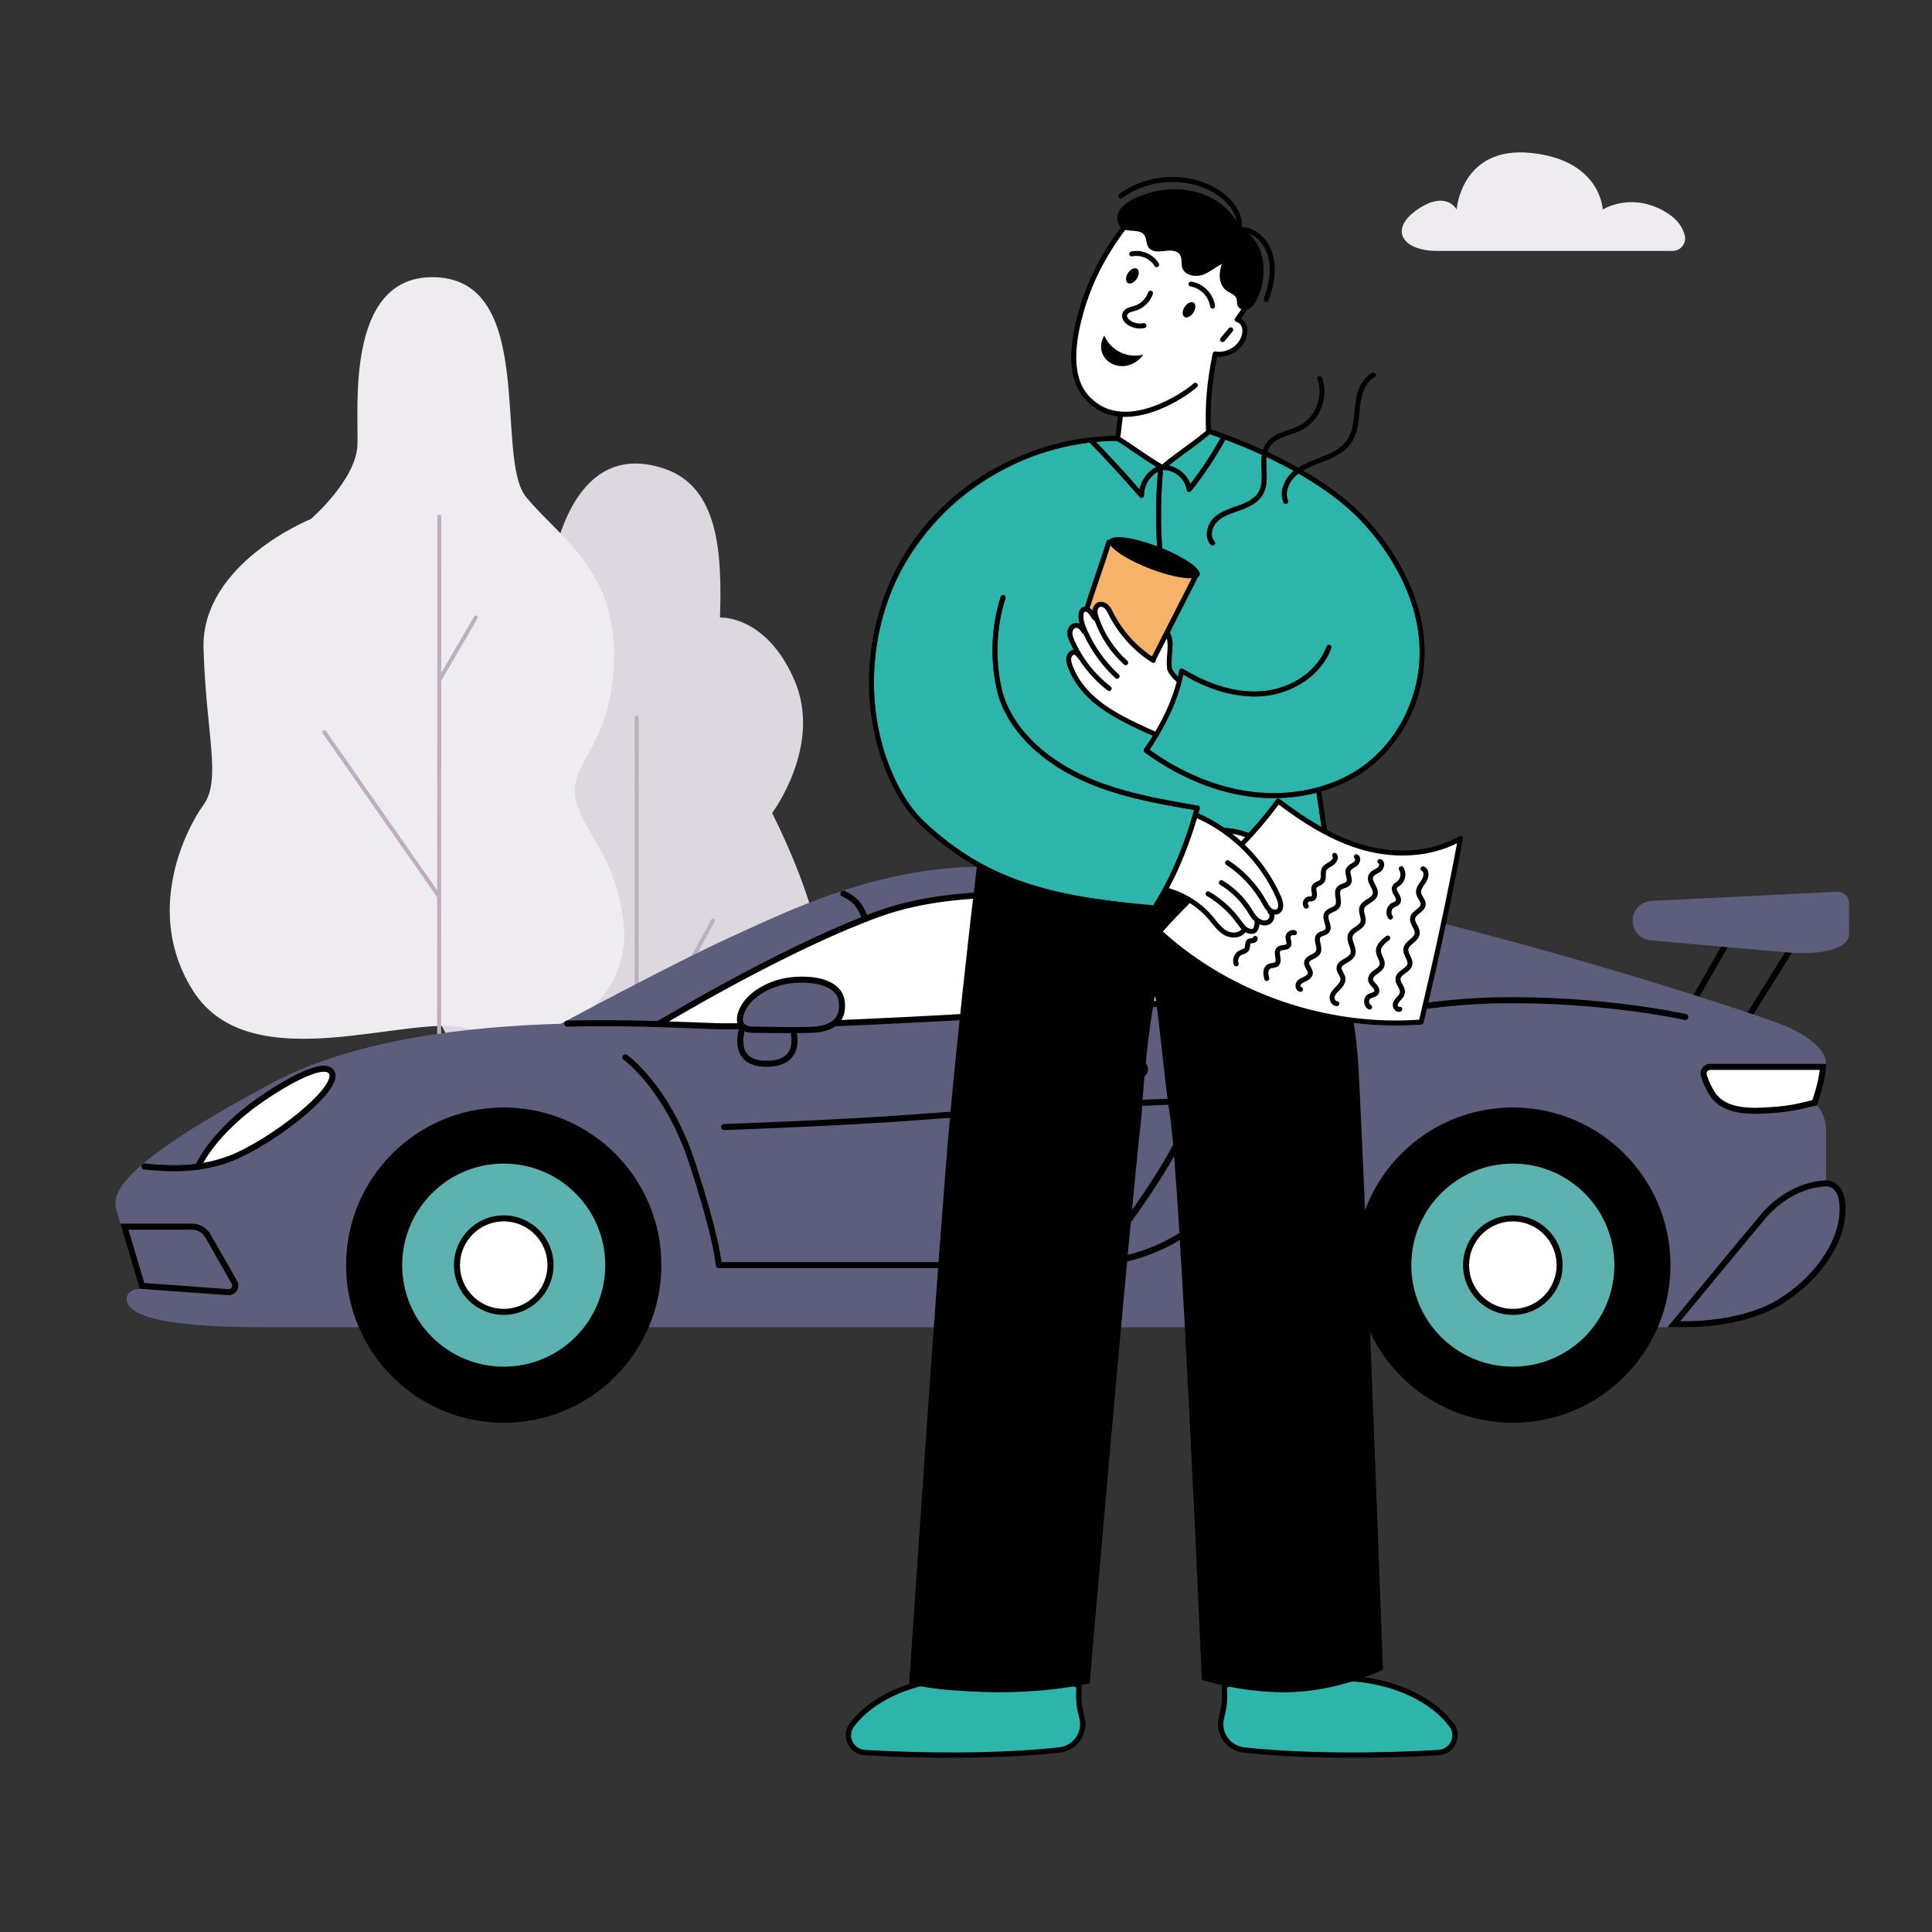 <?xml version="1.0" encoding="UTF-8"?>
<svg id="Layer_1" xmlns="http://www.w3.org/2000/svg" version="1.1" viewBox="0 0 800 800">
  <rect x="0" y="0" width="800" height="800" fill="#333333" stroke="none"/>
  <!-- Generator: Adobe Illustrator 30.1.0, SVG Export Plug-In . SVG Version: 2.1.1 Build 136)  -->
  <defs>
    <style>
      .st0 {
        fill: none;
      }

      .st0, .st1, .st2, .st3 {
        stroke-linecap: round;
        stroke-linejoin: round;
        stroke-width: 2.5px;
      }

      .st0, .st1, .st2, .st3, .st4 {
        stroke: #000;
      }

      .st5 {
        fill: #eeecf1;
      }

      .st2, .st6 {
        fill: #5c5e7b;
      }

      .st7 {
        fill: #f7b369;
      }

      .st8 {
        fill: #ddd7e0;
      }

      .st3, .st9 {
        fill: #fff;
      }

      .st10, .st4 {
        fill: #2db5ac;
      }

      .st4 {
        stroke-miterlimit: 10;
        stroke-width: 2.2px;
      }

      .st11 {
        fill: #bbafc0;
      }

      .st12 {
        fill: #5bb2ae;
      }
    </style>
  </defs>
  <g>
    <path class="st8" d="M319.729,336.645s20.976-27.895,9.23-54.997c-11.745-27.102-30.826-25.945-30.827-25.945.844-26.323-.339-53.887-22.943-61.601-40.19-13.715-46.797,42.131-46.797,42.131l-56.996,156.567s10.199,50.65,46.426,71.958c36.227,21.307,98.309,20.718,119.178-24.06,13.704-29.405-1.818-73.042-17.273-104.053Z"/>
    <path class="st5" d="M258.123,381.229c-3.854-28.088-14.865-33.573-19.482-49.095-4.617-15.522,15.078-22.466,15.628-59.538.55-37.072-23.123-50.465-36.445-66.833-13.322-16.368,5.064-91.313-39.079-90.989-35.848.263-30.181,55.055-30.732,69.499-.55,14.445-19.269,30.635-19.269,30.635,0,0-45.473,18.299-44.464,53.596,1.009,35.297,7.532,54.304,0,64.73-7.532,10.426-24.771,44.742-4.372,76.979,23.887,37.749,89.692,9.017,113.526,15.603,43.768,12.095,68.543-16.499,64.689-44.587Z"/>
    <path class="st11" d="M181.832,491.844c-.457,0-.826-.369-.826-.826l.064-277.094c0-.456.369-.826.826-.826.456,0,.826.371.826.826l-.063,277.094c0,.457-.37.826-.826.826Z"/>
    <path class="st11" d="M263.588,512.515c-.457,0-.826-.369-.826-.826l.049-214.632c0-.457.369-.826.826-.826.456,0,.826.369.826.826l-.049,214.632c0,.456-.37.826-.826.826Z"/>
    <path class="st11" d="M181.896,372.151c-.259,0-.515-.122-.678-.353l-47.591-68.144c-.261-.374-.17-.89.205-1.151.369-.254.885-.172,1.151.205l47.591,68.144c.261.374.169.89-.205,1.151-.143.099-.308.148-.473.148Z"/>
    <path class="st11" d="M181.896,282.474c-.141,0-.285-.037-.417-.113-.393-.229-.527-.734-.296-1.129l15.111-25.944c.228-.396.732-.528,1.129-.298.393.229.527.734.297,1.128l-15.112,25.945c-.153.263-.431.411-.713.411Z"/>
    <path class="st11" d="M263.638,440.24c-.134,0-.268-.033-.393-.101-.403-.216-.551-.718-.332-1.118l31.555-58.184c.219-.4.723-.546,1.118-.332.403.216.551.718.332,1.118l-31.555,58.184c-.148.276-.433.433-.725.433Z"/>
  </g>
  <g>
    <line class="st0" x1="724.822" y1="419.653" x2="740.591" y2="394.413"/>
    <line class="st0" x1="702.478" y1="412.341" x2="714.026" y2="392.09"/>
    <path class="st6" d="M760.761,369.255l-76.952,3.802c-4.352.215-7.771,3.806-7.771,8.164h0c0,4.231,3.224,7.763,7.439,8.141,14.748,1.323,47.13,4.22,57.114,5.052,13.074,1.089,25.058-1.362,25.058-7.626v-12.88c0-2.663-2.228-4.784-4.888-4.652Z"/>
    <path class="st6" d="M736.959,540.587c14.825-8.774,26.42-23.697,27.237-38.132s-8.035-13.709-8.035-13.709v-19.883c0-7.626-3.813-11.167-3.813-11.167,0,0,3.813-10.078,3.813-17.16s-10.35-13.346-19.883-16.887-67.549-23.333-142.36-42.218-139.455-21.79-184.487-22.516c-45.032-.726-82.801,18.158-106.77,29.053s-70.467,35.951-70.467,35.951c-38.847,1.104-85.698,6.451-119.831,24.698-59.105,31.595-66.459,44.397-64.281,52.023.419,1.466,1.038,3.588,1.764,6.058,3.053,10.383,8.006,26.932,8.006,26.932-2.757.194-5.721,1.66-5.412,4.597,1.089,10.351,35.681,11.364,58.016,11.364h39.495c-3.461-7.875-5.394-16.572-5.394-25.726,0-35.36,28.665-64.026,64.026-64.026s64.026,28.666,64.026,64.026c0,9.154-1.935,17.851-5.395,25.726h300.593c-3.461-7.875-5.395-16.572-5.395-25.726,0-35.36,28.665-64.026,64.026-64.026s64.026,28.666,64.026,64.026c0,9.154-1.935,17.851-5.394,25.726h13.032c18.884,0,32.185-5.054,38.859-9.003Z"/>
    <path class="st3" d="M272.519,424.042c10.171.304,18.442.715,23.967.877,27.782.817,181.673-7.082,219.26-13.346,37.588-6.264,54.747-9.26,54.474-14.435s-58.288-21.518-92.606-23.697c-34.319-2.179-78.716-7.626-113.58,4.903-34.864,12.529-81.167,39.766-81.167,39.766l-10.348,5.932Z"/>
    <path class="st0" d="M234.872,423.848c14.008-.332,26.89-.128,37.647.194"/>
    <path class="st3" d="M81.793,483.13c5.647-.749,11.758-2.304,17.904-5.28,17.432-8.444,41.401-27.782,37.587-33.91-3.733-5.999-26.235,8.839-33.366,14.3-15.117,11.576-20.598,22.267-20.598,22.267l-1.527,2.624Z"/>
    <path class="st0" d="M59.823,483.035c4.883.403,12.817,1.308,21.97.095"/>
    <line class="st0" x1="489.67" y1="374.64" x2="485.017" y2="415.103"/>
    <g>
      <path class="st9" d="M726.807,459.961c-8.861,0-14.635-2.238-17.649-6.841-1.567-2.392-2.784-4.998-3.617-7.744-.262-.863-.106-1.77.426-2.487.52-.702,1.322-1.105,2.199-1.105h46.708c-.332,5.63-2.714,12.717-3.467,14.84-1.118.254-2.134.498-3.106.733-4.371,1.052-7.823,1.884-15.845,2.38l-.205.013c-1.509.094-3.387.21-5.443.21Z"/>
      <path d="M753.514,443.035c-.514,4.719-2.237,10.132-3.06,12.526-.863.2-1.665.393-2.45.582-4.311,1.038-7.716,1.858-15.627,2.348l-.205.013c-1.491.092-3.347.208-5.364.208-8.408,0-13.84-2.053-16.606-6.275-1.502-2.293-2.668-4.79-3.466-7.422-.146-.481-.061-.984.232-1.38.166-.224.542-.599,1.196-.599h45.348M756.162,440.535h-47.996c-2.706,0-4.606,2.615-3.821,5.204.698,2.302,1.855,5.147,3.767,8.066,4.126,6.298,12.29,7.405,18.697,7.405,2.19,0,4.176-.129,5.724-.225,10.259-.635,13.165-1.816,19.815-3.291,0,0,3.813-10.078,3.813-17.159h0Z"/>
    </g>
    <path class="st0" d="M516.269,431.661s58.651-16.558,102.957-17.432c44.306-.874,78.625,6.9,78.625,6.9"/>
    <path d="M79.561,509.197c2.23,0,4.302,1.202,5.409,3.138l10.997,19.232c.375.656.159,1.223-.003,1.502-.132.227-.521.755-1.29.755-.042,0-.084-.002-.127-.005l-34.792-2.557c-1.169-3.91-4.185-14.011-6.565-22.065h26.371M79.561,506.697h-29.714c3.053,10.382,8.006,26.932,8.006,26.932l36.511,2.683c.105.008.208.011.31.011,3.028,0,5.004-3.303,3.463-5.998l-10.997-19.232c-1.555-2.719-4.447-4.397-7.579-4.397h0Z"/>
    <path d="M756.369,491.239c.421,0,1.894.104,3.159,1.443,1.677,1.775,2.428,5.105,2.172,9.631-.726,12.826-11.18,27.343-26.015,36.122-13.568,8.03-32.199,8.654-37.585,8.654h-2.337c8.242-9.998,29.172-35.365,35.203-42.473,6.911-8.145,16.129-13.019,25.292-13.373.036-.001.029-.001.065-.003l.046-.001M756.369,488.739c-.134,0-.208.006-.208.006-9.397.363-19.475,5.266-27.101,14.254-7.627,8.989-38.597,46.591-38.597,46.591h7.638c18.884,0,32.185-5.053,38.859-9.003,14.825-8.774,26.42-23.697,27.237-38.132.742-13.116-6.497-13.716-7.827-13.716h0Z"/>
    <path class="st0" d="M453.339,523.231c16.349-1.541,32.971-6.634,50.877-23.183,28.735-26.556,39.993-44.442,5.13-44.442-4.342,0-9.205.078-14.449.218v.001c-7.74,27.331-41.558,67.406-41.558,67.406h0Z"/>
    <path class="st0" d="M485.017,415.103s11.445,8.576,11.445,30.88c0,26.148-43.123,77.248-43.123,77.248"/>
    <path class="st0" d="M258.944,437.812s17.432,12.296,27.782,44.008,10.895,42.045,10.895,42.045h129.65c25.058,0,49.492,1.556,76.945-23.816,28.735-26.556,39.993-44.442,5.13-44.442s-103.32,5.011-132.737,7.227-76.809,3.85-76.809,3.85"/>
    <path class="st2" d="M309.759,414.52c-2.477,2.775-4.869,8.067-2.21,10.549.891.832,2.35,1.348,4.564,1.348,4.829,0,10.568.145,16.241.138,2.634-.003,5.254-.039,7.763-.138,12.171-.478,13.074-7.354,12.393-11.984-.812-5.524-7.018-9.315-18.794-8.716-8.035.409-15.536,3.851-19.957,8.803Z"/>
    <path class="st2" d="M317.692,440.49c15.21-.217,10.662-13.935,10.662-13.935-5.674.007-11.413-.138-16.241-.138-2.213,0-3.672-.516-4.564-1.348,0,0-5.791,15.648,10.143,15.421Z"/>
    <path class="st0" d="M349.223,370.05c1.473.649,3.569,1.817,5.416,3.754,2.093,2.196,3.699,6.677,3.699,6.677"/>
    <rect class="st1" x="452.261" y="440.059" width="21.857" height="5.266" rx="2.633" ry="2.633"/>
    <circle class="st1" cx="208.582" cy="523.865" r="64.026"/>
    <circle class="st12" cx="208.582" cy="523.865" r="42.045"/>
    <circle class="st3" cx="208.582" cy="523.865" r="19.36"/>
    <circle class="st1" cx="626.437" cy="523.865" r="64.026"/>
    <circle class="st12" cx="626.437" cy="523.865" r="42.045"/>
    <circle class="st3" cx="626.437" cy="523.865" r="19.36"/>
  </g>
  <g>
    <path class="st4" d="M391.281,695.358c-15.79,1.538-30.803,8.546-38.567,18.952-3.397,4.553-.263,11.057,5.408,11.391,24.705,1.458,55.942,1.641,80.57-1.072,6.518-.718,10.925-6.993,9.327-13.353-.791-3.148-1.627-6.176-1.214-12.576.521-4.306-47.862-4.53-55.524-3.343Z"/>
    <path class="st4" d="M506.992,698.702c.412,6.4-.423,9.428-1.214,12.576-1.598,6.36,2.809,12.634,9.327,13.353,24.628,2.713,55.865,2.53,80.57,1.072,5.671-.335,8.805-6.838,5.408-11.391-7.764-10.406-22.777-17.415-38.567-18.952-7.662-1.187-56.045-.962-55.524,3.343Z"/>
    <g>
      <path class="st9" d="M494.638,337.534l4.128,1.28,8.505,5.408h4.541l5.367,2.064,12.101-14.367s18.449,13.493,27.201,16.448,25.679,6.341,34.514,3.864,13.624-4.872,13.624-4.872l-16.018,75.55s-24.027.908-36.743-.991-42.358-11.398-63.33-26.259-5.728-14.883-5.728-14.883l9.086-8.564-9.086-4.018,5.948-13.184,4.541-11.642,1.349-5.835Z"/>
      <path class="st9" d="M453.326,254.636c.42.157-.11-4.913,2.532-4.184,3.58.989,7.98,10.271,11.67,14.422,2.642,2.973,9.578,7.816,9.578,7.816,3.759-4.125,5.694-10.018,5.694-10.018,0,0,5.356,8.232,5.796,9.162s4.866,11.939,4.866,11.939l-10.662,24.881s-15.011-2.752-15.341-3.193-29.174-22.238-29.174-22.238l7.226-32.77,7.816,4.184Z"/>
      <path class="st9" d="M465.821,93.241s6.874.881,7.62,1.101,6.288,5.945,6.545,5.945,11.046,2.312,11.046,2.312l1.308,6.385,6.729,1.654,8.855-4.296,1.603,3.303s-1.101,7.609,0,7.768,5.615,7.095,5.615,7.095l-.4,4.628-2.284,3.055,2.284,2.119.688,3.853-1.899,4.046-3.771,3.303-4.844,1.294h-1.679l-1.183,5.725-1.514,12.729-.22,8.312.275,4.844-19.156,15.027-18.771-12.165,1.266-9.798-5.725-1.266-6.495-4.018-4.404-5.449-2.312-6.33-.385-7.596,1.047-9.853,1.925-7.431,2.642-8.917,4.018-8.477,4.294-7.982,3.138-5.174,4.143-5.743Z"/>
      <polygon class="st7" points="459.464 224.636 449.968 251.966 453.326 254.636 454.553 250.681 457.482 250.38 461.858 257.993 469.289 266.746 477.106 272.691 494.885 238.672 459.464 224.636"/>
      <g>
        <path class="st10" d="M478.817,193.315c-2.894-1.757-6.027-3.882-9.079-5.955-2.581-1.753-5.018-3.406-7.275-4.821-2.901.019-5.793.166-8.669.437,6.171,6.38,12.244,12.976,18.083,19.671.773-3.929,3.394-7.466,6.94-9.331Z"/>
        <path class="st10" d="M537.664,196.092c-.256.193-.513.383-.758.591-2.824,2.398-5.147,6.722-3.574,10.549.217.528-.035,1.131-.562,1.348-.129.053-.262.078-.392.078-.406,0-.791-.241-.956-.64-1.965-4.781.772-10.042,4.147-12.908.048-.04.099-.075.147-.115-3.802-2.112-7.591-4.03-11.245-5.75-.165,1.609-.096,3.333-.023,5.107.148,3.584.301,7.29-1.545,10.456-2.036,3.491-5.892,5.234-9.395,6.48l-1.217.426c-2.94,1.021-5.979,2.076-8.146,4.146-2.238,2.137-3.31,6.091-1.269,8.349.382.423.349,1.076-.074,1.458-.198.178-.445.266-.692.266-.282,0-.563-.115-.767-.34-2.876-3.184-1.611-8.375,1.376-11.227,2.491-2.38,5.747-3.51,8.895-4.603l1.203-.421c3.151-1.12,6.602-2.658,8.303-5.574,1.542-2.644,1.408-5.892,1.265-9.33-.084-2.041-.157-4.117.131-6.101-5.598-2.565-10.808-4.658-15.169-6.281-.019.055-.022.112-.051.165-4.064,7.415-8.806,14.521-14.095,21.119-.258.324-.687.461-1.084.348-.399-.112-.692-.45-.746-.861-.597-4.59-4.994-8.249-9.764-8.264-.975,10.774-1.106,21.693-.371,32.477,9.562,3.887,16.394,8.746,15.48,11.126-.107.278-.33.504-.63.692l-11.674,22.937c.024.039.059.068.079.111,1.365,3.107,1.121,6.093.884,8.981-.154,1.887-.314,3.837-.042,5.875.678,1.473,1.665,2.558,2.441,3.259.175-.81.337-1.619.474-2.421.058-.338.279-.625.591-.767.312-.142.674-.12.967.06,11.331,6.949,22.696,10.166,32.885,9.313,12.245-1.029,22.947-8.467,26.631-18.508.196-.535.789-.809,1.325-.613.535.196.81.789.613,1.325-3.954,10.78-15.366,18.759-28.396,19.854-10.229.857-21.566-2.193-32.852-8.838-.162.82-.371,1.649-.571,2.476-.005.085-.03.166-.057.249-1.751,7.13-4.903,14.522-9.406,22.087.007.15-.011.303-.074.45-.102.238-.287.409-.503.513-1.064,1.747-2.174,3.499-3.381,5.263,12.604,9.05,26.378,14.942,39.894,17.057,15.419,2.413,30.777-.054,43.238-6.95,12.554-6.946,22.179-19.388,26.406-34.135,10.287-35.889-16.829-65.7-23.329-72.192-1.387-1.361-2.811-2.686-4.27-3.972-6.198-5.407-13.229-10.13-20.295-14.179Z"/>
        <path class="st10" d="M371.148,240.203c-11.482,24.822-12.471,54.505-1.923,79.383,3.824,9.02,8.425,15.951,14.065,21.189,8.536,7.928,17.2,13.946,26.426,18.585,2.21,1.065,4.447,2.066,6.708,2.986,9.035,3.674,18.414,6.294,27.96,8.279,10.076,1.931,21.029,3.209,33.202,4.206,7.212-11.604,12.601-24.171,16.897-39.41-15.999-2.746-32.482-5.677-47.5-12.763-17.325-8.174-29.618-20.933-33.728-35.005-3.401-13.212-2.998-27.613,1.124-40.581.173-.544.756-.845,1.297-.671.544.173.844.753.672,1.297-4.007,12.604-4.398,26.6-1.101,39.409,3.936,13.474,15.828,25.762,32.618,33.685,15.116,7.132,31.882,10.008,48.096,12.789.287.049.54.218.697.464.156.246.201.547.124.828-.18.653-.366,1.294-.55,1.937,3.765,1.667,7.364,3.689,10.748,6.027,3.375.107,6.787.823,9.931,2.073,1.26-1.353,2.521-2.699,3.781-4.047,2.74-3.21,5.289-6.416,7.753-9.761.164-.222.409-.37.683-.409.273-.039.551.032.771.198,4.941,3.733,10.8,7.903,17.321,11.555-.31-2.289-.64-4.399-.961-6.437-.378-2.401-.768-4.883-1.127-7.673-.003-.019.005-.036.004-.055-5.676,1.453-11.632,2.209-17.711,2.209-3.91,0-7.867-.306-11.828-.926-14.132-2.211-28.519-8.442-41.607-18.021-.452-.331-.558-.963-.237-1.423,1.267-1.819,2.448-3.628,3.559-5.427-9.195-3.987-16.036-7.572-20.828-10.933-7.113-4.99-12.098-11.136-14.417-17.775-.396-1.133-.736-2.361-.548-3.66.231-1.609,1.321-2.905,2.712-3.226.09-.021.181-.013.271-.022-.535-1.022-1.042-2.059-1.506-3.117-.562-1.281-1.147-2.782-.973-4.39.182-1.687,1.449-3.543,3.436-3.66.555-.033,1.058.079,1.515.272-.298-1.112-.475-2.264-.429-3.454.058-1.514.598-2.608,1.562-3.164.359-.206.737-.308,1.118-.334,1.245-3.96,2.845-8.656,4.4-13.216,1.643-4.818,3.342-9.801,4.607-13.873.162-.522.701-.813,1.225-.686,1.611-2.01,10.059-.844,19.667,2.762-.651-10.27-.531-20.652.351-30.913-3.462,1.956-5.803,5.827-5.764,9.83.004.433-.262.823-.668.976-.119.045-.242.067-.365.067-.294,0-.581-.126-.781-.357-6.644-7.689-13.605-15.277-20.692-22.557-9.353,1.124-18.503,3.542-27.155,7.113-10.969,4.774-21.192,11.173-29.584,18.797-9.636,8.755-17.536,19.371-23.314,31.036Z"/>
        <path class="st10" d="M483.943,192.752c4.06.866,7.583,3.831,8.95,7.643,4.663-5.997,8.869-12.397,12.523-19.049-1.649-.597-3.139-1.113-4.457-1.557-3.514,2.926-6.555,5.143-9.496,7.286-2.376,1.731-4.822,3.516-7.52,5.677Z"/>
      </g>
      <g>
        <path d="M466.996,117.189c1.002.646,2.666-.151,3.715-1.78,1.049-1.629,1.087-3.473.085-4.118-1.002-.646-2.666.151-3.715,1.78-1.049,1.629-1.087,3.473-.085,4.118Z"/>
        <path d="M494.24,125.323c-1.002-.646-2.666.151-3.715,1.78s-1.087,3.473-.085,4.119c1.002.646,2.666-.151,3.715-1.78,1.049-1.629,1.087-3.473.085-4.118Z"/>
        <path d="M468.357,104.144c-.556.126-.905.678-.78,1.235.125.556.679.906,1.234.78,3.457-.782,7.44.928,9.256,3.976.193.324.536.504.888.504.18,0,.362-.046.528-.146.489-.292.65-.925.358-1.415-2.29-3.843-7.117-5.916-11.484-4.933Z"/>
        <path d="M501.072,126.928c.066.521.51.902,1.023.902.043,0,.087-.003.132-.008.566-.072.966-.589.893-1.155-.631-4.955-4.827-9.28-9.76-10.06-.565-.09-1.092.295-1.181.859-.089.564.296,1.092.859,1.181,4.061.642,7.515,4.202,8.035,8.281Z"/>
        <path d="M476.725,120.409c-.542-.179-1.125.113-1.306.653-.88,2.639-3.079,4.785-5.739,5.599-.272.084-.549.154-.825.225-.571.147-1.162.299-1.749.554-1.205.524-2.039,1.377-2.35,2.402-.581,1.919.785,3.683,2.131,4.611,1.49,1.026,3.316,1.573,5.131,1.573.637,0,1.273-.067,1.892-.205.557-.123.908-.674.784-1.231-.123-.557-.679-.91-1.231-.784-1.836.406-3.856.013-5.404-1.054-.808-.556-1.568-1.517-1.327-2.312.13-.429.566-.832,1.197-1.107.436-.189.924-.315,1.44-.447.307-.079.614-.158.916-.25,3.287-1.006,6.005-3.658,7.094-6.92.18-.541-.112-1.126-.653-1.306Z"/>
        <path d="M463.912,145.882c-2.93-1.428-5.326-3.924-6.631-6.912-1.953,3.013-1.712,6.691.156,9.183,1.869,2.492,5.159,3.751,8.254,3.407,3.096-.344,5.936-2.185,7.749-4.717-3.157.814-6.599.466-9.529-.962Z"/>
        <path d="M506.231,141.662c.296,0,.59-.127.794-.372l3.385-4.072c.365-.439.305-1.089-.134-1.454-.439-.365-1.09-.304-1.454.134l-3.385,4.071c-.365.439-.305,1.089.133,1.454.193.16.427.239.66.239Z"/>
      </g>
      <path d="M563.464,461.665c-.501-9.957-.934-27.936-3.001-38.11,5.792.713,11.618,1.083,17.435,1.083,3.557,0,7.113-.136,10.653-.411.446-.035.82-.353.924-.789,6.545-27.311,11.869-52.168,16.279-75.991.073-.394-.089-.795-.415-1.028-.326-.233-.757-.257-1.107-.059-10.948,6.172-25.174,7.52-39.031,3.7-5.555-1.531-10.85-3.808-15.798-6.426.013-.09.032-.18.02-.275-.358-2.79-.749-5.273-1.127-7.673-.376-2.386-.765-4.854-1.119-7.615-.016-.122-.06-.231-.113-.334,4.595-1.324,8.997-3.096,13.087-5.358,13.031-7.21,23.015-20.103,27.392-35.373,10.806-37.701-18.29-68.756-24.233-74.598-6.944-6.827-15.293-12.682-23.724-17.584,2.192-1.276,4.632-2.224,7.021-3.141.592-.227,1.183-.454,1.77-.686,4.054-1.6,8.557-3.768,11.218-7.707,2.513-3.722,2.923-8.233,3.32-12.596.072-.796.144-1.59.23-2.375.675-6.248,2.696-10.316,6.007-12.088.502-.269.692-.895.423-1.397-.268-.502-.893-.691-1.398-.423-3.948,2.114-6.332,6.719-7.086,13.687-.086.796-.159,1.601-.233,2.41-.373,4.103-.759,8.345-2.975,11.627-2.345,3.472-6.504,5.458-10.264,6.942-.581.23-1.166.454-1.752.679-2.833,1.088-5.737,2.216-8.32,3.901-4.29-2.414-8.573-4.584-12.676-6.504.249-.874.601-1.703,1.132-2.462,1.782-2.551,4.873-3.607,8.145-4.726,1.696-.58,3.45-1.179,5.054-2.011,7.444-3.861,11.22-13.748,8.246-21.588-.202-.533-.8-.802-1.331-.599-.533.202-.801.798-.599,1.331,2.621,6.909-.707,15.621-7.267,19.023-1.467.761-3.146,1.335-4.771,1.89-3.442,1.177-7.002,2.393-9.17,5.497-.611.875-1.032,1.806-1.335,2.769-8.746-3.988-16.512-6.818-21.561-8.512-.36-10.261.393-19.131,2.577-30.066,5.008.416,10.108-2.69,11.905-7.432.681-1.796.811-3.56.378-5.099-.389-1.382-1.27-2.559-2.389-3.269.881-1.204,1.697-2.455,2.468-3.733.186-.05.37-.107.544-.186,1.585-.716,2.618-2.265,3.412-3.812,2.237-4.361,3.238-9.347,2.859-14.234-.282-3.631-1.345-7.257-3.461-10.221-.862-1.208-1.917-2.287-3.1-3.188,2.221.753,4.309,2.222,5.836,4.207,2.21,2.872,3.4,6.826,3.353,11.135-.037,3.467-.822,7.244-2.469,11.886-.19.537.09,1.127.628,1.318.114.04.23.06.345.06.424,0,.823-.264.973-.688,1.725-4.863,2.547-8.852,2.587-12.554.053-4.77-1.291-9.179-3.781-12.417-2.541-3.303-6.28-5.338-10.063-5.562.835-3.161-1.139-7.341-3.831-10.477-2.926-3.408-7.072-6.161-11.992-7.96-11.489-4.202-24.778-2.357-34.686,4.816-.462.334-.565.98-.231,1.442.333.462.979.566,1.442.231,9.359-6.775,21.916-8.518,32.766-4.549,4.588,1.678,8.438,4.226,11.134,7.366,1.756,2.045,3.158,4.6,3.462,6.733-2.445-3.731-5.76-6.947-9.653-9.142-9.936-5.6-22.643-5.047-32.897-.054-2.438,1.187-4.875,2.723-6.139,5.122-1.125,2.136-.936,5.089.761,6.691-8.544,11.44-14.202,22.812-17.726,35.597-6.676,24.22-.2,33.188,5.252,37.827,3.438,2.925,7.286,4.386,11.241,4.871-.328,1.998-.45,3.205-.567,4.373-.107,1.071-.211,2.094-.471,3.689-33.406.411-65.696,17.405-84.44,44.515-19.039,27.536-23.009,64.98-10.115,95.392,3.94,9.294,8.703,16.456,14.561,21.897,7.363,6.839,14.809,12.281,22.61,16.655-3.85,31.49-8.118,71.103-11.038,102.722-4.939,54.389-16.973,235.38-16.973,235.38,0,0,5.723,2.691,30.824,3.572s43.907-3.572,43.907-3.572c0,0,15.897-186.074,21.501-235.38.757-13.426,2.809-36.112,5.604-49.306,2.18,13.644,3.906,35.662,6.086,49.306,4.369,27.135,13.241,233.887,13.241,233.887,0,0,15.241,5.179,34.294,5.179,22.028,0,40.725-9.363,40.725-9.363,0,0-6.512-176.252-9.201-229.704ZM562.228,214.243c6.5,6.493,33.616,36.303,23.329,72.192-4.227,14.747-13.852,27.189-26.406,34.135-12.461,6.895-27.819,9.363-43.238,6.95-13.516-2.115-27.29-8.007-39.894-17.057,1.208-1.764,2.317-3.516,3.381-5.263.216-.105.401-.276.503-.513.063-.147.081-.3.074-.45,4.503-7.565,7.655-14.957,9.406-22.087.027-.083.052-.164.057-.249.2-.827.409-1.656.571-2.476,11.286,6.646,22.623,9.695,32.852,8.838,13.03-1.095,24.442-9.074,28.396-19.854.197-.535-.078-1.129-.613-1.325-.535-.196-1.129.078-1.325.613-3.684,10.041-14.386,17.479-26.631,18.508-10.188.853-21.554-2.365-32.885-9.313-.293-.18-.654-.202-.967-.06-.312.142-.533.429-.591.767-.137.803-.299,1.611-.474,2.421-.776-.701-1.763-1.786-2.441-3.259-.272-2.038-.113-3.988.042-5.875.236-2.888.48-5.874-.884-8.981-.019-.043-.054-.072-.079-.111l11.674-22.937c.3-.188.523-.413.63-.692.914-2.38-5.919-7.239-15.48-11.126-.735-10.783-.604-21.702.371-32.477,4.77.015,9.167,3.674,9.764,8.264.054.41.347.749.746.861.397.112.826-.025,1.084-.348,5.289-6.598,10.031-13.704,14.095-21.119.029-.053.033-.11.051-.165,4.361,1.622,9.571,3.716,15.169,6.281-.287,1.984-.215,4.06-.131,6.101.142,3.438.277,6.686-1.265,9.33-1.701,2.916-5.152,4.454-8.303,5.574l-1.203.421c-3.148,1.093-6.404,2.224-8.895,4.603-2.987,2.852-4.252,8.043-1.376,11.227.204.225.485.34.767.34.246,0,.494-.088.692-.266.423-.383.456-1.035.074-1.458-2.041-2.258-.969-6.212,1.269-8.349,2.167-2.07,5.206-3.125,8.146-4.146l1.217-.426c3.504-1.245,7.36-2.989,9.395-6.48,1.846-3.167,1.693-6.872,1.545-10.456-.073-1.774-.142-3.498.023-5.107,3.654,1.72,7.443,3.638,11.245,5.75-.048.04-.099.074-.147.115-3.375,2.866-6.112,8.127-4.147,12.908.164.399.549.64.956.64.131,0,.263-.025.392-.078.527-.217.779-.82.562-1.348-1.573-3.827.75-8.151,3.574-10.549.244-.207.502-.398.758-.591,7.066,4.049,14.096,8.772,20.295,14.179,1.343,1.171,2.648,2.372,3.904,3.607.109.107.241.24.366.365ZM500.959,179.789c1.318.444,2.808.96,4.457,1.557-3.654,6.652-7.86,13.051-12.523,19.049-1.368-3.812-4.891-6.777-8.95-7.643,2.698-2.161,5.144-3.946,7.52-5.677,2.941-2.142,5.983-4.36,9.496-7.286ZM462.462,182.538c2.256,1.415,4.694,3.068,7.275,4.821,3.053,2.074,6.186,4.198,9.079,5.955-3.547,1.865-6.168,5.402-6.94,9.331-5.84-6.694-11.912-13.29-18.083-19.671,2.876-.271,5.769-.417,8.669-.437ZM446.422,272.716c.108.217.291.365.495.46,3.16,4.869,7.123,9.206,11.747,12.748.188.143.408.213.627.213.31,0,.617-.139.82-.404.347-.453.261-1.101-.192-1.447-6.53-5.002-11.729-11.627-15.036-19.158-.455-1.037-.931-2.235-.811-3.338.091-.842.718-1.775,1.506-1.821.981-.067,1.885,1.135,2.557,2.182.129.201.321.326.53.4,3.137,6.854,7.675,13.15,13.211,18.253.198.183.449.273.7.273.278,0,.556-.111.759-.333.386-.419.36-1.072-.059-1.458-5.613-5.176-10.181-11.615-13.21-18.622-.804-1.859-1.536-3.854-1.459-5.859.028-.736.226-1.279.529-1.454.447-.261,1.26.217,1.736.824.224.285.422.593.621.901.455.705.972,1.503,1.777,2.075.025.018.054.02.08.035,2.503,6.874,6.654,13.086,12.081,18.0.198.179.445.267.692.267.282,0,.562-.114.766-.34.383-.422.351-1.075-.072-1.458-5.41-4.9-9.51-11.143-11.857-18.054-.292-.86-.571-1.77-.5-2.627.053-.63.374-1.379.972-1.63.662-.279,1.51.117,2.017.6.632.603,1.059,1.45,1.51,2.346l.119.236c4.091,8.083,10.288,14.937,17.919,19.82.48.306,1.119.167,1.426-.314.147-.229.185-.494.139-.743l4.567-8.974c.528,2.098.369,4.201.189,6.402-.168,2.044-.34,4.159-.008,6.479.013.093.04.184.077.27,1.097,2.487,2.896,4.076,3.856,4.798-1.708,6.658-4.671,13.565-8.856,20.643-9.197-3.975-15.998-7.529-20.72-10.84-4.711-3.305-10.905-8.897-13.654-16.765-.309-.886-.578-1.824-.454-2.684.092-.641.511-1.366,1.133-1.51.309-.079,1.274.698,1.729,1.609ZM476.238,235.506c7.017,2.694,13.483,4.104,17.224,3.955l-16.477,32.374c-6.798-4.624-12.347-10.892-16.066-18.24l-.117-.232c-.51-1.014-1.038-2.062-1.929-2.913-1.234-1.177-2.899-1.574-4.241-1.01-1.225.515-2.099,1.831-2.229,3.354-.334-.4-.74-.751-1.187-1.022,1.235-3.921,2.82-8.575,4.362-13.094,1.504-4.411,3.051-8.951,4.278-12.829,2.019,2.741,8.37,6.579,16.384,9.657ZM466.003,172.624c13.182,0,26.691-9.565,29.669-12.357.416-.39.437-1.044.048-1.459-.391-.417-1.045-.436-1.459-.048-3.679,3.446-26.909,19.421-41.248,7.219-3.199-2.722-11.698-9.953-4.599-35.706,3.475-12.609,9.078-23.825,17.554-35.127,2.65.79,6.071-.117,7.759,2.054,1.173,1.509.795,3.808,1.931,5.346,1.396,1.89,4.223,1.702,6.549,1.373,2.326-.328,5.206-.359,6.426,1.648.944,1.552.375,3.59.925,5.321,1.021,3.21,5.406,4.002,8.572,2.849,2.813-1.024,5.149-3.042,7.809-4.407-.464,1.419-.818,2.866-.882,4.353-.106,2.479.728,5.136,2.725,6.609,1.464,1.08,3.566,1.609,4.19,3.317.345.946.116,2.03.48,2.969.273.703.854,1.181,1.546,1.453-.794,1.25-1.628,2.475-2.533,3.646-.213.275-.273.639-.16.968.114.329.385.578.722.664,1.034.263,1.92,1.21,2.259,2.414.394,1.404.043,2.846-.322,3.808-1.548,4.089-6.302,6.782-10.61,5.998-.554-.101-1.083.259-1.196.809-2.409,11.757-3.22,21.102-2.791,32.086-3.348,2.772-6.282,4.913-9.119,6.979-2.819,2.053-5.728,4.172-9.059,6.921-3.184-1.847-6.793-4.299-10.292-6.675-2.474-1.681-4.814-3.266-7.01-4.654.292-1.758.403-2.851.518-3.996.117-1.167.238-2.374.577-4.414.34.013.68.036,1.021.036ZM379.138,226.174c11.048-15.979,26.902-28.373,44.908-35.803,8.652-3.571,17.802-5.989,27.155-7.113,7.087,7.281,14.048,14.868,20.692,22.557.2.231.487.357.781.357.123,0,.246-.022.365-.067.406-.153.672-.543.668-.976-.04-4.003,2.302-7.874,5.764-9.83-.882,10.261-1.002,20.644-.351,30.913-9.608-3.605-18.056-4.772-19.667-2.762-.523-.127-1.063.165-1.225.686-1.264,4.072-2.963,9.055-4.607,13.873-1.554,4.559-3.154,9.255-4.4,13.216-.381.026-.759.128-1.118.334-.965.556-1.504,1.65-1.562,3.164-.046,1.19.131,2.342.429,3.454-.457-.193-.96-.305-1.515-.272-1.987.118-3.254,1.973-3.436,3.66-.174,1.608.41,3.109.973,4.39.465,1.058.972,2.095,1.506,3.117-.09.009-.181.001-.271.022-1.39.321-2.48,1.618-2.712,3.226-.188,1.3.152,2.527.548,3.66,2.32,6.639,7.305,12.785,14.417,17.775,4.792,3.361,11.632,6.946,20.828,10.933-1.111,1.799-2.292,3.608-3.559,5.427-.321.46-.215,1.092.237,1.423,13.088,9.578,27.475,15.809,41.607,18.021,3.961.62,7.919.926,11.828.926,6.079,0,12.036-.755,17.711-2.209.002.019-.006.036-.004.055.358,2.79.749,5.273,1.127,7.673.321,2.038.65,4.148.961,6.437-6.521-3.652-12.38-7.822-17.321-11.555-.22-.166-.497-.237-.771-.198-.273.04-.519.187-.683.409-2.464,3.346-5.012,6.551-7.753,9.761-1.166,1.366-2.369,2.735-3.617,4.113-.055-.022-.11-.044-.164-.065-3.143-1.25-6.556-1.966-9.931-2.073-3.383-2.337-6.983-4.36-10.748-6.027.184-.644.37-1.284.55-1.937.077-.281.033-.582-.124-.828-.156-.246-.409-.415-.697-.464-16.214-2.781-32.98-5.656-48.096-12.789-16.79-7.922-28.683-20.211-32.618-33.685-3.296-12.809-2.905-26.805,1.101-39.409.173-.543-.128-1.124-.672-1.297-.541-.173-1.124.127-1.297.671-4.122,12.968-4.524,27.369-1.124,40.581,4.11,14.072,16.403,26.831,33.728,35.005,15.018,7.086,31.502,10.016,47.5,12.763-4.296,15.24-9.685,27.806-16.897,39.41-12.174-.997-23.126-2.275-33.202-4.206-12.746-2.442-24.082-5.942-34.668-11.265-9.227-4.639-17.891-10.657-26.426-18.585-5.639-5.238-10.241-12.169-14.065-21.189-10.548-24.878-9.559-54.56,1.923-79.383,2.261-4.888,4.921-9.592,7.989-14.03ZM526.42,376.052c-.699-.6-1.179-1.477-1.687-2.405l-.143-.262c-3.762-6.836-9.193-12.723-15.705-17.025-.476-.315-1.117-.183-1.431.292-.314.475-.183,1.116.292,1.431,6.234,4.117,11.432,9.754,15.035,16.298l.141.257c.528.965,1.087,1.952,1.935,2.762-.035.357.101.722.415.943.386.273.409.762.389,1.03-.049.645-.431,1.271-.93,1.521-1.194.598-2.764-.014-3.717-.835-.985-.848-1.698-1.995-2.453-3.21l-.474-.757c-2.983-4.672-7.071-8.648-11.823-11.499-.489-.294-1.124-.135-1.417.355-.293.489-.135,1.123.355,1.417,4.479,2.687,8.333,6.435,11.144,10.839l.462.736c.748,1.204,1.533,2.436,2.624,3.452.26.868-.239,2.912-.688,3.16-.913.282-1.954-.193-2.62-.732-.762-.616-1.36-1.452-1.993-2.338l-.283-.395c-3.465-4.791-7.996-8.898-13.103-11.876-.492-.287-1.125-.121-1.412.371-.287.493-.121,1.125.371,1.412,4.86,2.835,9.172,6.743,12.47,11.302l.276.385c.5.699,1.014,1.414,1.635,2.058-1.246,1.709-4.122,1.76-6.095.664-1.856-1.032-3.232-2.735-4.689-4.538-.363-.449-.725-.898-1.094-1.335-4.724-5.59-11.159-9.722-18.192-11.752,4.642-8.758,8.43-18.206,11.629-28.963,14.626,6.553,26.634,18.705,32.987,33.422.547,1.268,1.153,3.595-.047,4.278-.646.365-1.577.043-2.166-.463ZM513.942,348.368c-1.204-1.091-2.451-2.134-3.731-3.135,1.829.284,3.626.754,5.353,1.395-.534.578-1.07,1.156-1.621,1.74,0,0-0.0.001-.001.001ZM587.644,422.224c-38.148,2.748-77.744-10.86-106.113-36.492,3.575-4.044,7.322-8.002,11.167-11.787,2.969,1.9,5.662,4.229,7.934,6.918.36.426.713.862,1.065,1.3,1.516,1.877,3.084,3.818,5.291,5.046,1.171.651,2.555,1.002,3.909,1.002,1.887,0,3.71-.688,4.83-2.186.792.438,1.632.675,2.442.675.406-.001.803-.058,1.183-.174.46-.142,1.113-.543,1.614-1.647.27-.597.47-1.361.554-2.127.681.277,1.416.446,2.154.446.673,0,1.347-.138,1.984-.458,1.149-.577,1.959-1.837,2.062-3.211.021-.282.007-.555-.031-.817.089.006.175.028.264.028.558,0,1.123-.129,1.653-.43,2.306-1.312,1.988-4.42.921-6.89-3.511-8.134-8.707-15.498-15.083-21.635,5.325-5.638,9.807-10.943,14.039-16.621,9.209,6.903,21.387,15.086,35.169,18.886,13.589,3.746,27.55,2.685,38.68-2.875-4.286,22.934-9.426,46.864-15.69,73.05Z"/>
      <g>
        <path d="M582.06,396.55c.48.986.895,1.837.716,2.615-.194.85-1.097,1.498-2.053,2.185-1.227.88-2.618,1.879-2.863,3.623-.195,1.379.453,2.553,1.024,3.589.454.823.883,1.6.792,2.298-.089.683-.691,1.348-1.273,1.991-.782.864-1.624,1.897-1.696,3.236-.049.916.407,1.87,1.162,2.431.42.311.895.472,1.37.472.241,0,.482-.041.715-.125.536-.194.814-.785.621-1.322-.194-.537-.785-.813-1.322-.621-.04.016-.141-.054-.152-.062-.198-.147-.343-.438-.331-.663.035-.663.594-1.332,1.164-1.96.722-.796,1.619-1.788,1.791-3.113.177-1.367-.465-2.532-1.031-3.56-.456-.826-.886-1.607-.788-2.304.123-.87,1.003-1.502,2.023-2.234,1.169-.839,2.493-1.79,2.862-3.401.341-1.487-.304-2.811-.873-3.98-.443-.909-.86-1.767-.755-2.539.13-.95,1.038-1.725,1.999-2.546,1.17-.999,2.496-2.132,2.702-3.892.166-1.426-.496-2.671-1.081-3.77-.53-.995-.988-1.855-.803-2.643.18-.763.968-1.386,1.802-2.045,1.118-.882,2.385-1.883,2.535-3.557.116-1.29-.517-2.332-1.075-3.251-.364-.598-.706-1.163-.8-1.71-.191-1.112.594-2.246,1.424-3.446.216-.313.431-.624.629-.934.914-1.431,1.241-3.224.833-4.569-.273-.901-.855-1.568-1.68-1.93-.523-.231-1.131.008-1.36.531-.229.522.008,1.131.531,1.36.168.074.406.22.533.639.229.755-.022,1.956-.597,2.857-.185.289-.385.579-.588.871-.981,1.418-2.094,3.026-1.762,4.969.16.935.644,1.731,1.071,2.434.45.741.839,1.38.783,1.994-.071.789-.853,1.406-1.758,2.121-1.026.81-2.188,1.728-2.532,3.194-.362,1.544.356,2.894.99,4.085.486.912.944,1.775.853,2.56-.112.956-1.025,1.735-1.992,2.561-1.156.988-2.467,2.107-2.703,3.837-.19,1.393.412,2.631.944,3.723Z"/>
        <path d="M574.051,387.573c-2.255,1.653-4.527,3.727-4.281,6.571.086,1.004.487,1.884.875,2.735.436.958.813,1.786.622,2.535-.211.827-1.135,1.469-2.029,2.091l-.258.18c-2.296,1.612-2.616,3.174-2.481,4.2.154,1.173.912,1.989,1.582,2.707.114.123.229.245.338.369.459.516.816,1.221.612,1.571-.153.262-.619.406-1.158.572-.425.131-.907.28-1.353.533-1.066.607-1.707,1.831-1.673,3.193.034,1.362.736,2.552,1.83,3.105.149.076.308.111.465.111.377,0,.741-.208.922-.567.257-.509.053-1.13-.456-1.387-.496-.25-.684-.843-.697-1.313-.012-.471.148-1.072.63-1.347.249-.142.584-.245.939-.355.79-.244,1.773-.546,2.333-1.502.669-1.144.351-2.634-.85-3.985-.12-.135-.245-.269-.371-.404-.503-.54-.978-1.051-1.046-1.569-.115-.879.966-1.782,1.621-2.241l.25-.175c1.092-.759,2.45-1.703,2.852-3.276.371-1.452-.221-2.754-.743-3.901-.33-.724-.641-1.408-.697-2.058-.158-1.824,1.653-3.414,3.445-4.728.46-.337.559-.983.222-1.443-.338-.461-.985-.56-1.443-.222Z"/>
        <path d="M579.378,360.258c.927,1.421.577,3.597-.749,4.655-.149.12-.311.231-.471.342-.551.383-1.237.86-1.6,1.665-.716,1.589.288,3.181.888,4.132.576.914.77,1.663.52,2.001-.151.206-.518.358-.907.52-.267.112-.534.225-.784.361-1.059.581-1.817,1.651-2.078,2.936-.261,1.284.019,2.565.768,3.514.204.258.506.393.811.393.224,0,.45-.072.639-.222.448-.353.524-1.003.171-1.45-.366-.464-.503-1.146-.365-1.824.137-.678.529-1.252,1.047-1.536.185-.101.385-.183.584-.266.572-.238,1.284-.534,1.776-1.202.563-.764.944-2.135-.436-4.327-.49-.777-.993-1.651-.752-2.183.128-.284.501-.543.896-.818.198-.138.396-.276.581-.424,2.144-1.712,2.689-5.099,1.19-7.397-.312-.478-.951-.612-1.429-.301-.478.311-.612.952-.301,1.429Z"/>
        <path d="M565.133,378.68c-.228-.9-.443-1.75-.226-2.444.282-.902,1.276-1.531,2.329-2.198,1.324-.839,2.824-1.789,3.217-3.561.356-1.607-.407-3.067-1.081-4.356-.709-1.357-1.114-2.236-.765-2.999.267-.581.945-.954,1.731-1.386.407-.223.827-.455,1.226-.738,1.064-.755,1.73-2.182,1.583-3.393-.103-.856-.607-1.523-1.382-1.831-.53-.208-1.131.049-1.341.58-.21.53.05,1.13.58,1.34.048.019.077.03.092.158.049.411-.252,1.123-.729,1.461-.319.226-.673.418-1.026.612-.966.531-2.061,1.134-2.612,2.334-.798,1.738.057,3.373.811,4.816.559,1.071,1.088,2.082.895,2.953-.207.934-1.179,1.55-2.306,2.264-1.259.797-2.685,1.701-3.194,3.325-.392,1.251-.08,2.482.196,3.567.227.896.442,1.742.23,2.435-.267.874-1.196,1.493-2.18,2.148-1.138.758-2.427,1.617-2.971,3.09-.603,1.632-.029,3.263.478,4.703.458,1.299.853,2.42.441,3.34-.369.826-1.361,1.399-2.411,2.007-1.505.87-3.21,1.856-3.285,3.915-.04,1.119.486,2.025.949,2.825.309.532.6,1.034.676,1.511.133.832-.357,1.83-1.456,2.966l-.475.48c-.918.918-1.959,1.959-2.398,3.379-.349,1.13-.123,2.477.577,3.431.563.767,1.358,1.192,2.24,1.196h.005c.568,0,1.03-.459,1.032-1.027.003-.57-.457-1.034-1.027-1.037-.217-.001-.414-.12-.585-.353-.312-.425-.425-1.097-.269-1.6.288-.932,1.064-1.708,1.885-2.53l.498-.504c1.599-1.651,2.256-3.198,2.012-4.728-.137-.856-.557-1.581-.928-2.221-.371-.639-.691-1.191-.672-1.715.031-.873.877-1.405,2.255-2.202,1.228-.71,2.62-1.516,3.263-2.951.748-1.672.15-3.371-.378-4.869-.429-1.218-.834-2.368-.489-3.301.311-.843,1.219-1.447,2.179-2.088,1.185-.789,2.529-1.684,3.01-3.264.379-1.244.07-2.466-.204-3.545Z"/>
        <path d="M550.498,381.638c-.327-1.045-.636-2.032-.298-2.698.276-.543.972-.856,1.778-1.218.908-.408,1.939-.871,2.606-1.831.95-1.368.704-3.003.487-4.446-.218-1.45-.311-2.37.233-2.937.313-.325.866-.521,1.451-.728.92-.325,1.962-.693,2.579-1.725.711-1.188.376-2.488.109-3.533-.191-.743-.371-1.444-.18-1.94.197-.51.794-.869,1.486-1.285.334-.201.669-.404.974-.627.966-.708,1.586-1.963,1.51-3.053-.055-.776-.466-1.425-1.129-1.78-.501-.269-1.115-.072-1.385.43-.269.502-.068,1.137.435,1.407.107.153-.114.937-.652,1.331-.255.187-.537.354-.817.523-.889.534-1.897,1.14-2.349,2.312-.428,1.112-.144,2.22.106,3.197.241.94.37,1.54.119,1.959-.235.393-.819.599-1.495.839-.751.265-1.601.565-2.253,1.245-1.287,1.34-1.021,3.111-.785,4.674.175,1.166.341,2.267-.142,2.961-.34.489-1.027.798-1.756,1.125-1.017.457-2.169.974-2.774,2.169-.717,1.415-.246,2.921.169,4.248.404,1.291.618,2.111.181,2.612-.252.288-.725.448-1.274.632-.698.235-1.489.501-2.106,1.154-1.257,1.331-.859,3.094-.539,4.511.235,1.041.456,2.025.106,2.69-.31.589-1.098.988-1.933,1.411-1.203.61-2.701,1.368-2.941,3.075-.166,1.177.395,2.136.889,2.982.356.608.692,1.183.629,1.651-.084.625-.884,1.129-1.539,1.441l-.409.189c-.925.424-1.974.905-2.656,1.897-.551.803-.648,1.952-.242,2.858.333.744.959,1.226,1.716,1.323.044.005.088.008.132.008.512,0,.957-.38,1.023-.902.072-.566-.328-1.083-.893-1.155-.041-.006-.088-.107-.093-.119-.113-.253-.086-.632.06-.845.358-.521,1.065-.845,1.813-1.188l.436-.202c1.625-.774,2.533-1.794,2.699-3.032.156-1.171-.401-2.125-.893-2.966-.356-.61-.693-1.185-.627-1.652.084-.597.747-.972,1.83-1.52,1.036-.525,2.21-1.12,2.827-2.291.705-1.339.374-2.81.081-4.107-.296-1.311-.442-2.144.026-2.639.262-.277.748-.441,1.262-.614.728-.245,1.553-.522,2.172-1.232,1.228-1.408.677-3.17.234-4.586Z"/>
        <path d="M536.984,386.599c.201-.533-.068-1.129-.602-1.33-.83-.313-1.775-.208-2.591.284-.818.493-1.35,1.282-1.46,2.162-.087.699.073,1.358.215,1.939.154.631.244,1.061.096,1.283-.155.233-.619.305-1.307.387-.779.093-1.749.21-2.494.875-1.243,1.109-.983,2.737-.775,4.046.176,1.101.263,1.849-.109,2.183-.23.207-.667.271-1.173.345-.537.079-1.144.169-1.722.469-1.069.556-1.784,1.721-1.912,3.116-.102,1.105.157,2.158.385,3.087.116.471.538.786,1.002.786.081,0,.164-.01.247-.03.553-.136.892-.695.756-1.249-.199-.809-.404-1.645-.334-2.405.062-.672.38-1.25.809-1.474.269-.14.659-.197,1.07-.258.695-.102,1.56-.23,2.253-.853,1.236-1.111.976-2.737.768-4.044-.176-1.101-.263-1.848.11-2.18.261-.233.798-.297,1.366-.365.93-.112,2.087-.25,2.781-1.294.659-.992.399-2.058.191-2.916-.11-.448-.213-.872-.173-1.193.031-.245.209-.488.478-.65.268-.163.566-.207.796-.12.532.198,1.129-.068,1.33-.602Z"/>
        <path d="M540.9,376.275c.242,0,.486-.085.683-.258.427-.378.468-1.03.091-1.458-.179-.203-.142-.541-.055-.769.086-.228.283-.505.551-.538.123-.014.248-.009.371-.007.332.006.741.013,1.176-.143,1.207-.434,1.814-1.796,1.546-3.471-.025-.158-.054-.318-.085-.479-.113-.61-.22-1.185-.035-1.529.17-.315.63-.529,1.163-.777.615-.286,1.312-.61,1.838-1.233.853-1.009.845-2.238.838-3.323-.005-.698-.01-1.357.214-1.837.295-.635,1.04-1.072,1.829-1.535.3-.176.599-.352.883-.54.814-.542,1.768-1.558,2.005-2.788.141-.732.002-1.427-.401-2.011-.324-.47-.967-.589-1.436-.264-.469.324-.588.967-.264,1.436.058.084.119.211.073.45-.093.482-.554,1.082-1.12,1.459-.251.167-.518.322-.784.478-.981.575-2.092,1.226-2.659,2.446-.418.901-.412,1.868-.406,2.722.006.832.011,1.55-.35,1.976-.233.276-.669.478-1.132.694-.721.335-1.618.752-2.112,1.674-.528.984-.333,2.036-.176,2.882l.076.427c.102.642-.056,1.149-.205,1.203-.08.028-.272.026-.443.022-.219-.004-.439-.004-.655.022-.988.12-1.843.831-2.233,1.854-.389,1.024-.222,2.123.437,2.869.204.231.488.349.775.349Z"/>
        <path d="M519.632,387.568c-.474.06-.832.431-.894.883-.032.012-.07.023-.109.027-.118.015-.239.02-.359.025-.44.021-.988.046-1.517.367-1.031.626-1.121,1.744-1.188,2.561-.032.398-.065.809-.19,1.039-.179.331-.694.526-1.289.753-.37.14-.739.284-1.075.464-2.003,1.074-2.95,3.751-2.067,5.846.166.395.549.632.952.632.133,0,.269-.026.4-.081.526-.222.772-.827.551-1.353-.478-1.135.054-2.642,1.14-3.225.26-.139.547-.245.833-.353.814-.309,1.827-.694,2.371-1.7.333-.613.386-1.274.433-1.856.03-.373.071-.884.2-.962.08-.049.347-.061.543-.07.176-.008.351-.018.521-.039,1.044-.132,2.038-.939,1.897-2.063-.071-.566-.586-.972-1.153-.896Z"/>
      </g>
    </g>
  </g>
  <path class="st5" d="M595.116,103.901h97.465c3.353,0,5.834-3.133,5.048-6.393-.811-3.363-3.282-7.46-9.791-10.756-13.521-6.846-24.184,0-24.184,0,0,0-.684-20.399-29.646-23.411-28.962-3.012-30.841,23.411-30.841,23.411,0,0-4.22-8.212-16.229,0-12.008,8.212-6.269,17.149,8.178,17.149Z"/>
</svg>